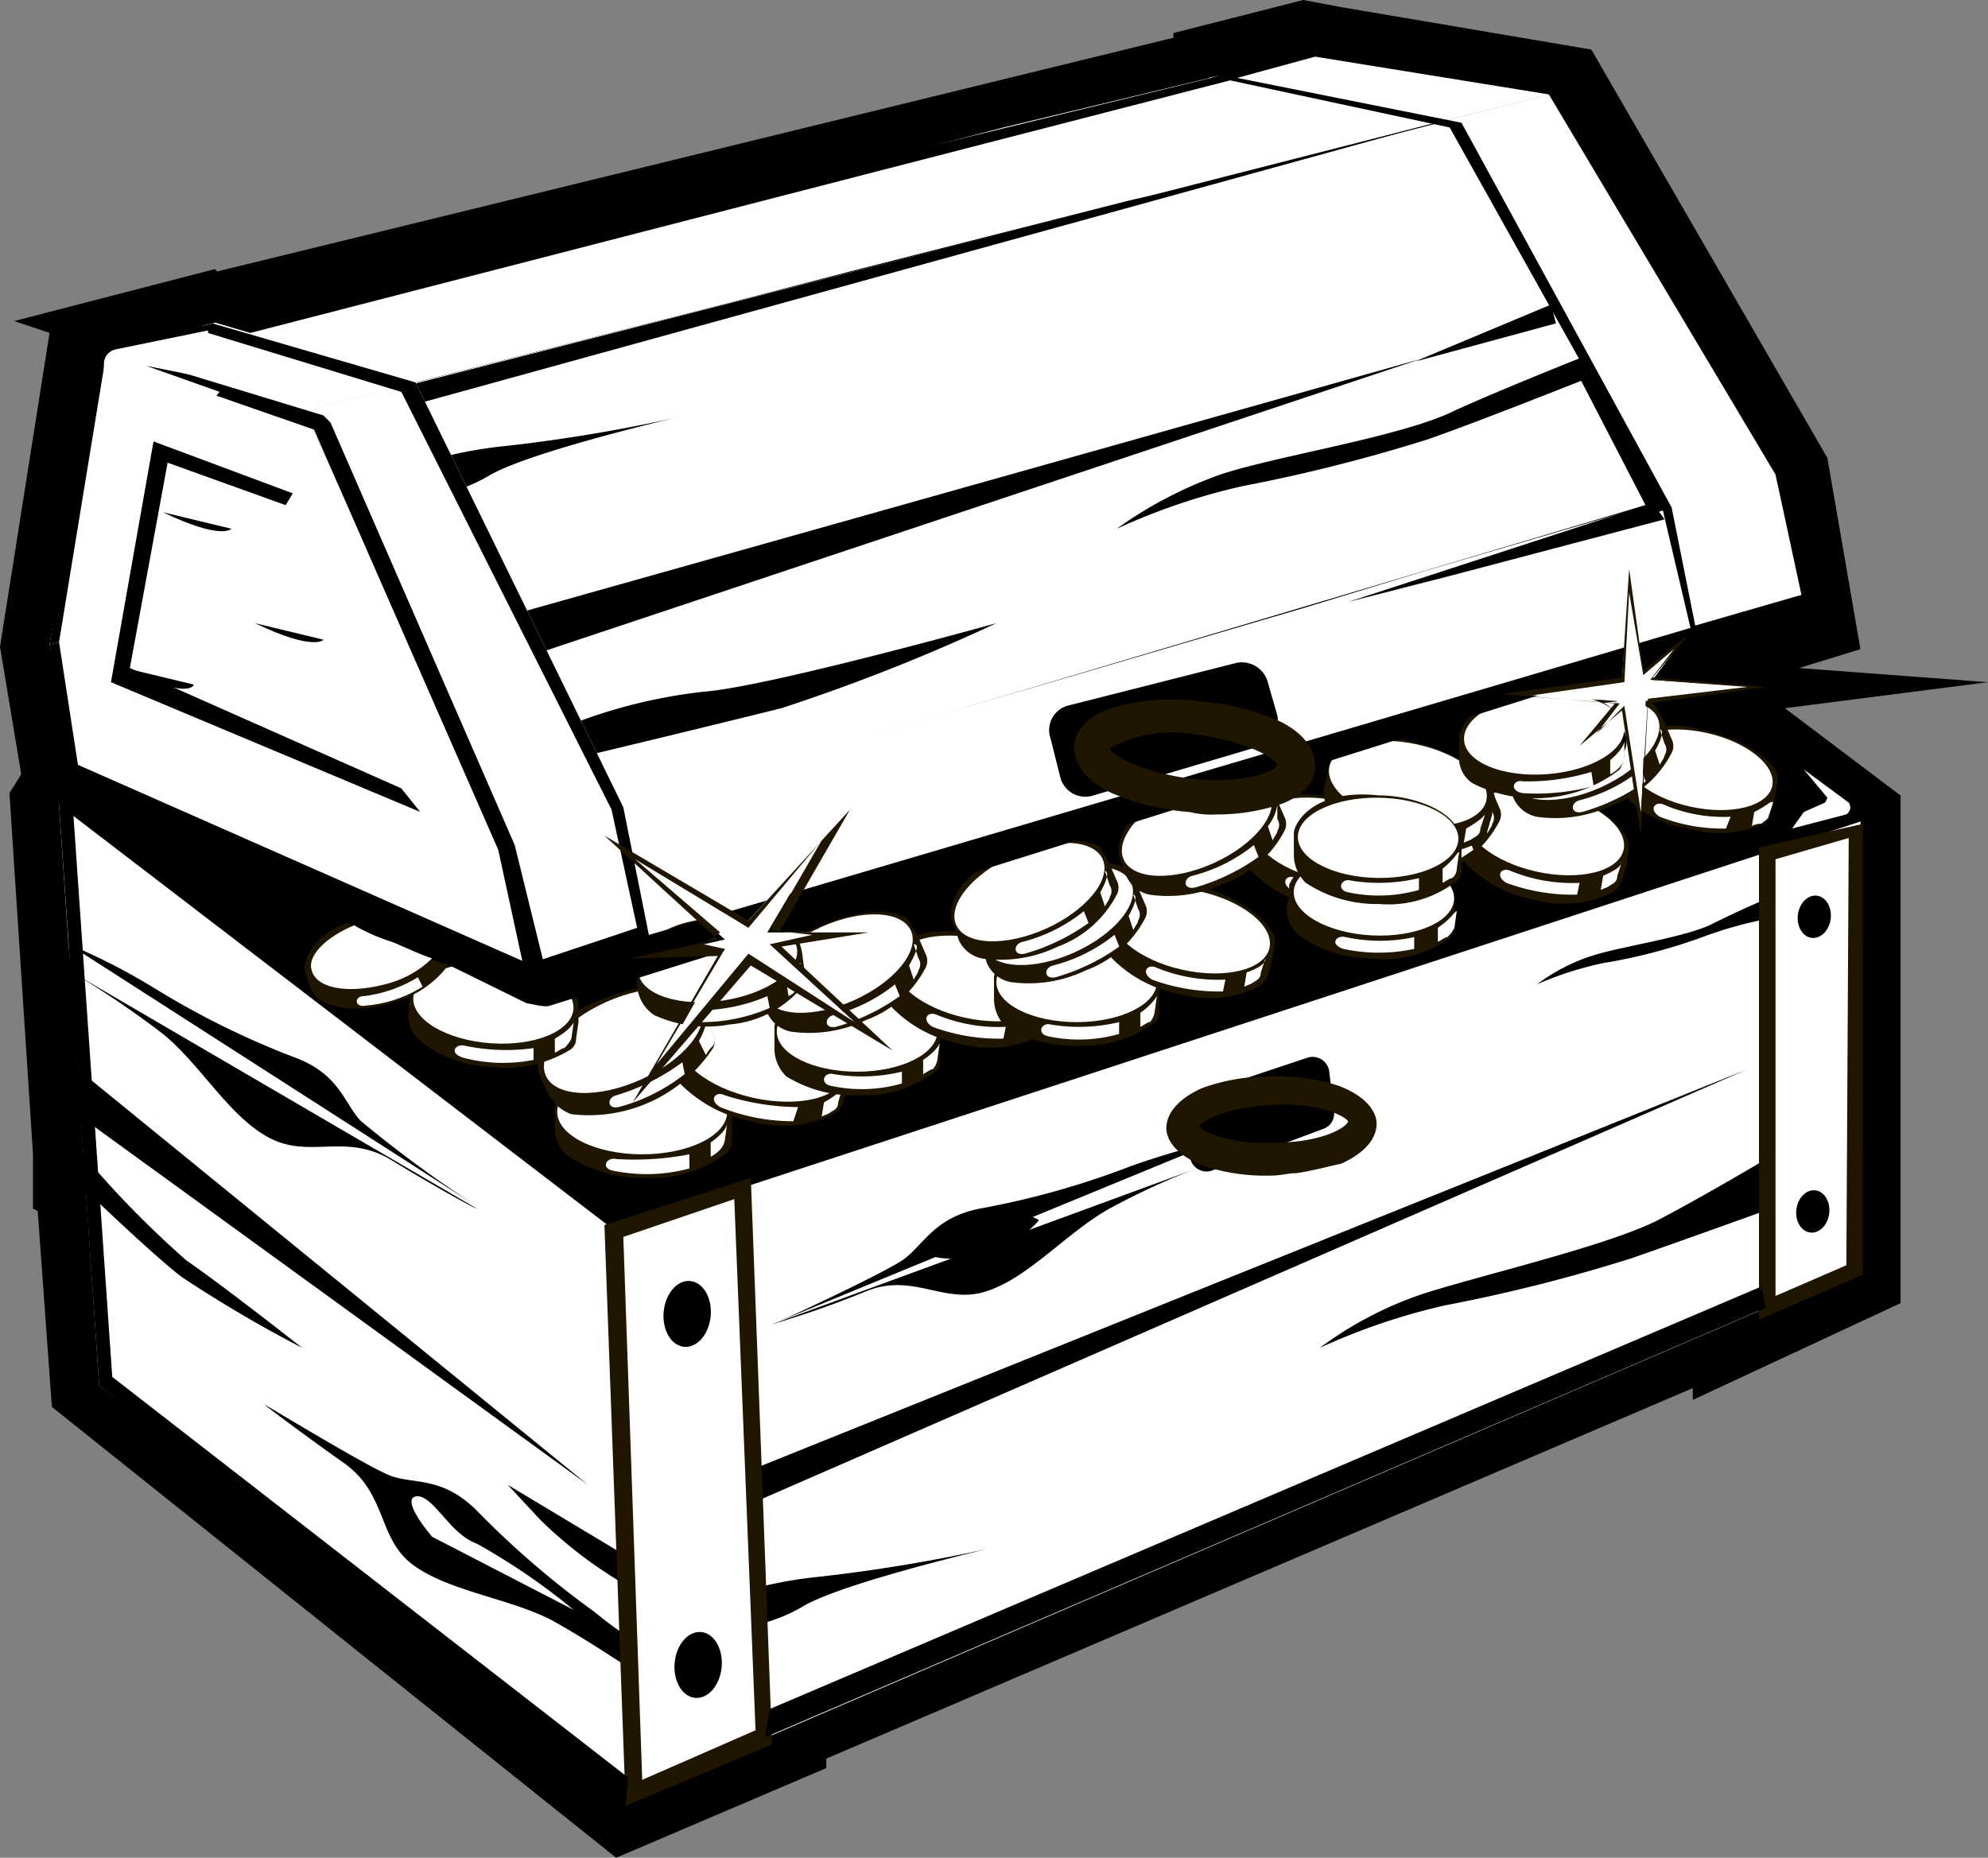 <svg xmlns="http://www.w3.org/2000/svg" width="92.804" height="86.742"><rect width="100%" height="100%" fill="#808080" stroke="none"/><path data-name="Контур 1399" d="M92.8 31.853l-8.817-.661 2.866-.882-1.543-8.928L74.287 2.315 62.6.331 60.84 0l-6.062 1.543v.22L10.14 12.675l-.11-.11L.661 14.99l1.653.551L0 30.2l.992 5.952-.551.882 1.1 16.863v2.535l.22.11.661 9.148 26.342 21.052 9.809-4.188v-.441l40.45-17.3v.551l9.7-4.519v-23.7l-5.4-4.078z"/><g data-name="Сгруппировать 741"><g data-name="Сгруппировать 740" transform="translate(1.433 1.102)"><g data-name="Сгруппировать 737"><g data-name="Сгруппировать 736"><g data-name="Сгруппировать 735"><g data-name="Сгруппировать 639"><path data-name="Контур 1400" d="M77.263 31.412l2.976-.441-3.858-.331-.551-.441.772-.992 1.212-.331 5.07-1.543-1.1-6.282L71.533 3.417 61.061 1.543l-1.212-.11-4.3 1.1-.11.22-.331.11-46.29 11.245.22.11h-.11l-.441.11-.11-.11-4.85 1.215-2.094 13.665.992 6.172h.11l-.661 1.212.772 12.234v.331l.22 3.637v1.433l.11.11.551 8.928 24.468 19.619 6.838-2.976v-.441l45.52-19.509v.441l4.739-2.2V37.254z"/><path data-name="Контур 1401" d="M27.775 84.317l-25.46-20.39-.661-9.038-.11-.11v-2.095l-1.1-16.533.551-.992L0 28.987l2.315-14.769 1.323-.331 1.543-.331 3.527-.882h.11l45.52-11.132.11-.22 5.29-1.323 1.543.22L72.3 2.2l10.691 18.406 1.433 7.715-4.078 1.212.22.992.331 1.653 5.621 4.188v22.38l-7.605 3.527v-.551L36.262 80.239v.441zM4.96 62.494L28.216 81.12l5.18-2.2v-.441l48.386-20.725v.331l1.984-.882V38.025l-10.14-7.495h.11l1.763-2.2v-.11l5.731-1.763-.882-4.739L70.54 4.85l-9.7-1.65-.992-.331-3.307.882-.11.22-1.1.22-41.223 10.027h.11l-6.062 1.433h-.11l-3.307.882-1.984 12.454.882 5.29.772.331-1.1 2.094 1.1 15.871v.882l.11.11z"/></g><g data-name="Сгруппировать 730"><g data-name="Сгруппировать 729" transform="translate(.882 1.433)"><g data-name="Сгруппировать 728"><g data-name="Сгруппировать 727"><g data-name="Сгруппировать 724"><g data-name="Сгруппировать 640"><path data-name="Контур 1402" d="M84.541 35.82l-11.907-8.817-49.157 12.785-22.264-6.172-.772 1.433 25.9 19.839z"/></g><g data-name="Сгруппировать 641"><path data-name="Контур 1403" d="M68.445 27.663l12.344 9.369 3.747-1.212-12.564-9.257z"/></g><g data-name="Сгруппировать 642"><path data-name="Контур 1404" d="M27.334 81.23L2.315 62.163.992 42.654l-.11-1.1-.441-6.505 25.9 19.839.661 19.068.11 1.433z" fill="#fff"/></g><g data-name="Сгруппировать 643"><path data-name="Контур 1405" d="M26.342 54.889l58.2-19.068-.551 21.052-56.657 24.358z" fill="#fff"/></g><g data-name="Сгруппировать 644"><path data-name="Контур 1406" d="M1.323 47.394l23.807 19.4-23.697-17.2z"/></g><g data-name="Сгруппировать 645"><path data-name="Контур 1407" d="M30.2 67.123l49.047-19.729-48.275 21.052z"/></g><g data-name="Сгруппировать 646"><path data-name="Контур 1408" d="M.882 41.552a28.905 28.905 0 014.078 2.094 38.746 38.746 0 006.5 3.2c2.094.772 2.315 2.2 3.086 2.976a58.071 58.071 0 005.4 3.968z"/></g><g data-name="Сгруппировать 647"><path data-name="Контур 1409" d="M19.95 53.897c-.11 0-2.094-1.1-4.078-2.315-2.094-1.212-3.747 0-5.621-.992s-3.2-3.417-4.96-4.85a44.382 44.382 0 00-4.409-2.975z"/></g><g data-name="Сгруппировать 648"><path data-name="Контур 1410" d="M33.727 59.297c.11 0 5.07-2.315 6.062-2.976s1.433-1.984 3.637-2.425a38.93 38.93 0 007.054-1.984c1.543-.551 3.2-.992 4.409-1.323z"/></g><g data-name="Сгруппировать 649"><path data-name="Контур 1411" d="M54.448 51.692a33.2 33.2 0 00-4.96 2.2c-1.984 1.1-3.747 3.2-5.731 3.858s-3.417-.882-5.621 0a44.949 44.949 0 01-4.409 1.547z"/></g><g data-name="Сгруппировать 650"><path data-name="Контур 1412" d="M46.181 54.448a5.585 5.585 0 01-3.086 1.763c-1.763.11-2.425-.11-1.763-.551s2.315-.22 3.307-.992 1.542-.22 1.542-.22z"/></g><g data-name="Сгруппировать 651"><path data-name="Контур 1413" d="M27.114 75.389c-.992-.661-2.535-1.653-3.747-2.315-1.984-.992-4.739-1.323-6.393-2.535s-1.212-3.307-3.2-4.739c-1.87-1.322-3.634-2.645-3.744-2.755.22.11 4.739 2.866 5.842 3.307s2.425 0 4.078 1.653a41.867 41.867 0 005.511 4.74 15.771 15.771 0 001.653 1.212z"/></g><g data-name="Сгруппировать 652"><path data-name="Контур 1414" d="M17.855 69.217c-1.1-1.323-1.212-1.984-.551-1.874.772.22 1.433 1.763 2.645 2.2a30.372 30.372 0 014.517 3.091" fill="#fff"/></g><g data-name="Сгруппировать 653"><path data-name="Контур 1415" d="M31.743 71.968a19.621 19.621 0 014.188-.882 75.78 75.78 0 007.936-1.318s-6.613 1.543-8.6 2.645a7.617 7.617 0 01-2.645.992l-.772-.992-.438-.882z"/></g><g data-name="Сгруппировать 654"><path data-name="Контур 1416" d="M80.128 51.582s-2.755 1.653-5.07 2.866c-2.425 1.212-8.156 2.535-10.912 3.417a17.211 17.211 0 00-4.85 2.535 29.7 29.7 0 015.842-1.984 77.006 77.006 0 008.707-2.2c2.535-.882 6.5-2.315 6.5-2.315z"/></g><g data-name="Сгруппировать 655"><path data-name="Контур 1417" d="M80.349 39.348s-1.323.551-2.645 1.212c-1.212.661-4.409 1.1-5.731 1.543a8.592 8.592 0 00-2.536 1.323 15.623 15.623 0 013.086-.992 25.711 25.711 0 004.629-1.212 18.344 18.344 0 013.2-.882z"/></g><g data-name="Сгруппировать 656"><path data-name="Контур 1418" d="M1.543 51.362a45.727 45.727 0 004.85 4.96c1.763 1.212 5.4 4.078 5.4 4.078a60.769 60.769 0 01-5.621-3.307c-1.433-1.1-4.629-4.188-4.629-4.188v-1.543z"/></g><g data-name="Сгруппировать 657"><path data-name="Контур 1419" d="M27.003 71.531a20.2 20.2 0 01-4.078-3.086l-1.543-1.653 5.511 3.307z"/></g><g data-name="Сгруппировать 659"><g data-name="Сгруппировать 658"><path data-name="Контур 1420" d="M32.404 52.905l.992 25.681-6.062 2.645-.992-26.342z" fill="#fff"/><path data-name="Контур 1421" d="M26.893 81.782l-.992-27.118 6.834-2.2.992 26.452zm-.11-26.563l.882 25.35 5.29-2.315-.992-24.8z" fill="#201600"/></g></g><g data-name="Сгруппировать 661"><g data-name="Сгруппировать 660"><path data-name="Контур 1422" d="M79.798 59.077V37.031l4.85-1.1v21.052zm.772-21.493v20.39l3.307-1.433.11-19.949z" fill="#201600"/></g></g><g data-name="Сгруппировать 662"><path data-name="Контур 1423" d="M82.112 25.571l-4.96 1.433-1.763-6.173 5.4-1.653z" fill="#47280d"/></g><g data-name="Сгруппировать 679"><g data-name="Сгруппировать 663"><path data-name="Контур 1424" d="M1.212 33.616L0 27.554l2.315-13.667 9.585 2.755 9.258 20.28 1.212 6.613z" fill="#fff"/></g><g data-name="Сгруппировать 664"><path data-name="Контур 1425" d="M70.54 1.763l-5.4 1.323-10.912 2.866-3.858.882-13.006 3.306-5.511 1.433-14.769 3.747-5.18 1.323-9.589-2.756 5.29-1.323 14.218-3.527 5.511-1.323L39.015 4.85l5.511-1.433L58.747 0z" fill="#fff"/></g><g data-name="Сгруппировать 665"><path data-name="Контур 1426" d="M70.54 1.763l10.25 17.414-59.628 17.746-9.258-20.281z" fill="#fff"/></g><g data-name="Сгруппировать 666"><path data-name="Контур 1427" d="M82.113 25.571l-4.96 1.433-12.124 3.637-5.29 1.653-11.463 3.417-5.29 1.653-14.88 4.409-5.621 1.653-.11.11-1.213-6.613 5.621-1.763 15.431-4.519 5.29-1.543 11.242-3.307 5.4-1.653 11.242-3.307 5.4-1.653z" fill="#fff"/></g><g data-name="Сгруппировать 667"><path data-name="Контур 1428" d="M54.117 1.1l11.022 1.984 5.4-1.323L58.746 0z" fill="#fff"/></g><g data-name="Сгруппировать 668"><path data-name="Контур 1429" d="M18.627 27.003l45.41-12.785-42.655 14.218z"/></g><g data-name="Сгруппировать 669"><path data-name="Контур 1430" d="M15.982 16.643L65.139 3.086 15.982 15.651z"/></g><g data-name="Сгруппировать 670"><path data-name="Контур 1431" d="M24.028 31.413a24.4 24.4 0 016.5-1.65c2.976-.22 13.667-3.2 13.667-3.2a88.434 88.434 0 01-10.03 3.968c-3.086.772-9.038 2.2-9.038 2.2z"/></g><g data-name="Сгруппировать 671"><path data-name="Контур 1432" d="M17.083 19.174a19.621 19.621 0 014.188-.882 75.782 75.782 0 007.936-1.318s-6.613 1.543-8.6 2.645a7.617 7.617 0 01-2.645.992l-.882-.992-.22-.772z"/></g><g data-name="Сгруппировать 672"><path data-name="Контур 1433" d="M7.605 12.565l9.479 2.755-5.18 1.323-9.589-2.755z" fill="#fff"/></g><g data-name="Сгруппировать 673"><path data-name="Контур 1434" d="M28.104 41.772l-5.621 1.653-1.323-6.5-9.256-20.282 5.18-1.323 9.7 19.839z" fill="#fff"/></g><g data-name="Сгруппировать 674"><path data-name="Контур 1435" d="M72.193 13.887s-4.188 1.653-6.613 2.755c-2.425 1.212-8.266 2.094-10.912 2.976a19.392 19.392 0 00-4.85 2.535 29.7 29.7 0 015.842-1.984 77.007 77.007 0 008.707-2.2c2.535-.882 8.6-3.307 8.6-3.307z"/></g><g data-name="Сгруппировать 675"><path data-name="Контур 1436" d="M82.113 25.57l-4.96 1.433-1.764-6.172-10.25-17.745 5.4-1.323 10.25 17.414z" fill="#fff"/></g><g data-name="Сгруппировать 676"><path data-name="Контур 1437" d="M5.29 21.382l3.2.772s-.445.551-3.2-.772z"/></g><g data-name="Сгруппировать 677"><path data-name="Контур 1438" d="M9.589 26.563l3.2.772s-.445.551-3.2-.772z"/></g><g data-name="Сгруппировать 678"><path data-name="Контур 1439" d="M3.527 28.657l3.2.772c0 .11-.445.661-3.2-.772z"/></g></g><g data-name="Сгруппировать 681" transform="translate(23.587 47.265)"><ellipse data-name="Эллипс 60" cx="3.858" cy="1.984" rx="3.858" ry="1.984" transform="translate(.331 .57)"/><path data-name="Контур 1440" d="M4.188.017C.881-.203 0 1.56 0 1.891v.992a1.571 1.571 0 00.661 1.323 6.379 6.379 0 003.527.992 5.837 5.837 0 003.747-1.1.786.786 0 00.331-.661v-.882a2.427 2.427 0 00-.11-.882C7.825.68 5.731.017 4.188.017zm0 3.968c-1.984 0-3.307-.772-3.307-1.433 0-.551 1.323-1.433 3.307-1.433s3.307.772 3.307 1.433c0 .553-1.323 1.435-3.307 1.435z" fill="#201600"/><ellipse data-name="Эллипс 61" cx="3.968" cy="1.984" rx="3.968" ry="1.984" transform="translate(.11 .129)" fill="#fff"/><g data-name="Сгруппировать 680" fill="#fff"><path data-name="Контур 1441" d="M7.274 3.546v.661a1.522 1.522 0 00.441-.331.836.836 0 00.22-.441l.11-.772s.001.332-.771.883z"/><path data-name="Контур 1442" d="M6.282 4.097a13.578 13.578 0 01-3.417.22c-.441-.11-.772.441-.11.551a7.691 7.691 0 003.527-.11v-.661z"/></g></g><g data-name="Сгруппировать 683" transform="translate(28.976 43.992)"><ellipse data-name="Эллипс 62" cx="1.984" cy="3.858" rx="1.984" ry="3.858" transform="rotate(-77.508 2.766 2.126)"/><path data-name="Контур 1443" d="M4.861.756C1.775-.236.452 1.307.342 1.638c-.11.22-.11.661-.22.992a1.59 1.59 0 00.331 1.433 6.312 6.312 0 003.306 1.763 5.456 5.456 0 003.859-.33 1.1 1.1 0 00.441-.551l.22-.882c0-.22.11-.661.11-.882-.111-.992-1.985-2.094-3.528-2.425zm-.882 3.858C1.995 4.173 1.003 3.071 1.113 2.52s1.543-1.1 3.527-.661 2.976 1.543 2.866 2.094-1.543 1.102-3.527.661z" fill="#201600"/><ellipse data-name="Эллипс 63" cx="1.984" cy="3.968" rx="1.984" ry="3.968" transform="rotate(-77.508 2.413 1.937)" fill="#fff"/><g data-name="Сгруппировать 682" fill="#fff"><path data-name="Контур 1444" d="M7.175 4.945l-.11.661c.22-.11.331-.11.441-.22.22-.11.331-.22.331-.441l.22-.772c0 .11-.11.331-.882.772z"/><path data-name="Контур 1445" d="M5.963 5.165a11.5 11.5 0 01-3.417-.551c-.441-.22-.772.22-.22.551a9.092 9.092 0 003.417.661z"/></g></g><g data-name="Сгруппировать 685" transform="translate(22.353 42.624)"><ellipse data-name="Эллипс 64" cx="3.858" cy="1.984" rx="3.858" ry="1.984" transform="rotate(-24.22 8.72 1.091)"/><path data-name="Контур 1446" d="M3.548 1.463C.462 2.563.348 4.549.462 4.88c.11.22.22.551.441.992a1.936 1.936 0 001.1.992 6.922 6.922 0 006.613-3.086.7.7 0 000-.661l-.331-.772a4.792 4.792 0 00-.441-.772c-.658-.991-2.752-.771-4.296-.11zM5.201 5.1c-1.874.772-3.307.551-3.527.11-.22-.551.551-1.763 2.425-2.645 1.874-.772 3.307-.551 3.527-.11.221.556-.551 1.874-2.424 2.646z" fill="#201600"/><ellipse data-name="Эллипс 65" cx="3.968" cy="1.984" rx="3.968" ry="1.984" transform="rotate(-24.22 7.594 1.63)" fill="#fff"/><g data-name="Сгруппировать 684" fill="#fff"><path data-name="Контур 1447" d="M7.957 3.445l.331.661a1.522 1.522 0 01.331-.441.5.5 0 000-.551l-.331-.769s.11.331-.331 1.1z"/><path data-name="Контур 1448" d="M7.186 4.439A9.914 9.914 0 014.1 5.982c-.441.11-.441.661.11.551A8.541 8.541 0 007.296 4.99z"/></g></g><g data-name="Сгруппировать 687" transform="translate(33.837 43.626)"><ellipse data-name="Эллипс 66" cx="3.747" cy="1.874" rx="3.747" ry="1.874" transform="translate(.22 .571)"/><path data-name="Контур 1449" d="M3.968.018C.882-.202 0 1.451 0 1.781v.992a1.825 1.825 0 00.551 1.323 6.005 6.005 0 003.417.882 5.386 5.386 0 003.527-1.1c.22-.11.22-.331.22-.661v-.772a2.427 2.427 0 00-.11-.882C7.385.681 5.511.018 3.968.018zm0 3.747c-1.874 0-3.086-.772-3.086-1.323s1.212-1.324 3.086-1.324 3.086.772 3.086 1.323-1.212 1.326-3.086 1.326z" fill="#201600"/><ellipse data-name="Эллипс 67" cx="3.747" cy="1.874" rx="3.747" ry="1.874" transform="translate(.11 .13)" fill="#fff"/><g data-name="Сгруппировать 686" fill="#fff"><path data-name="Контур 1450" d="M6.943 3.327v.661c.22-.11.331-.22.441-.22a.836.836 0 00.22-.441l.11-.772s-.11.331-.771.772z"/><path data-name="Контур 1451" d="M5.952 3.878a8.038 8.038 0 01-3.2.11c-.441-.11-.661.441-.11.551a6.785 6.785 0 003.307-.11z"/></g></g><g data-name="Сгруппировать 689" transform="translate(38.936 40.51)"><ellipse data-name="Эллипс 68" cx="1.874" cy="3.747" rx="1.874" ry="3.747" transform="rotate(-77.508 2.612 2.096)"/><path data-name="Контур 1452" d="M4.601.711c-2.976-.882-4.188.551-4.3.882a5.591 5.591 0 01-.22.992 1.755 1.755 0 00.331 1.433 5.925 5.925 0 003.086 1.653 5.222 5.222 0 003.747-.331 1.1 1.1 0 00.441-.551l.22-.772c0-.22.11-.661.11-.882-.219-.991-1.872-2.093-3.415-2.424zm-.772 3.747C1.955 4.017.963 3.025 1.074 2.474s1.433-.992 3.307-.661c1.874.441 2.866 1.433 2.755 1.984s-1.433.988-3.307.662z" fill="#201600"/><ellipse data-name="Эллипс 69" cx="1.874" cy="3.747" rx="1.874" ry="3.747" transform="rotate(-77.508 2.339 1.755)" fill="#fff"/><g data-name="Сгруппировать 688" fill="#fff"><path data-name="Контур 1453" d="M6.804 4.679l-.11.661c.22-.11.331-.11.441-.22.22-.11.331-.22.331-.441l.22-.661s-.11.331-.882.661z"/><path data-name="Контур 1454" d="M5.703 4.9a7.561 7.561 0 01-3.2-.551c-.441-.22-.772.22-.22.551a8.96 8.96 0 003.307.551z"/></g></g><g data-name="Сгруппировать 691" transform="translate(32.605 39.207)"><ellipse data-name="Эллипс 70" cx="3.747" cy="1.874" rx="3.747" ry="1.874" transform="rotate(-24.22 8.285 .978)"/><path data-name="Контур 1455" d="M3.437 1.463C.461 2.563.461 4.329.571 4.663a7.6 7.6 0 01.331.882 1.515 1.515 0 001.1.882 6.169 6.169 0 003.527-.551 5.1 5.1 0 002.755-2.425.7.7 0 000-.661l-.331-.772c-.11-.22-.331-.551-.441-.772-.659-.664-2.644-.44-4.075.217zM4.98 4.88c-1.763.772-3.2.551-3.417.11s.551-1.653 2.315-2.535c1.763-.772 3.2-.551 3.417-.11.22.551-.552 1.761-2.315 2.535z" fill="#201600"/><ellipse data-name="Эллипс 71" cx="3.747" cy="1.874" rx="3.747" ry="1.874" transform="rotate(-24.22 7.172 1.54)" fill="#fff"/><g data-name="Сгруппировать 690" fill="#fff"><path data-name="Контур 1456" d="M7.515 3.337l.22.661c.11-.22.22-.331.22-.441a.492.492 0 000-.551l-.22-.661c.221 0 .221.22-.22.992z"/><path data-name="Контур 1457" d="M6.859 4.219a7.506 7.506 0 01-2.866 1.433c-.441.11-.441.661.11.551A9.612 9.612 0 007.079 4.77z"/></g></g><g data-name="Сгруппировать 693" transform="translate(44.087 41.312)"><ellipse data-name="Эллипс 72" cx="3.747" cy="1.874" rx="3.747" ry="1.874" transform="translate(.22 .571)"/><path data-name="Контур 1458" d="M3.968.018C.882-.202 0 1.451 0 1.781v.992a1.825 1.825 0 00.551 1.323 6.005 6.005 0 003.417.882 5.386 5.386 0 003.527-1.1c.22-.11.22-.331.22-.661v-.772a2.427 2.427 0 00-.11-.882C7.385.681 5.4.018 3.968.018zm0 3.747c-1.874 0-3.086-.772-3.086-1.323s1.212-1.324 3.086-1.324 3.086.772 3.086 1.323-1.212 1.326-3.086 1.326z" fill="#201600"/><ellipse data-name="Эллипс 73" cx="3.747" cy="1.874" rx="3.747" ry="1.874" transform="translate(.11 .13)" fill="#fff"/><g data-name="Сгруппировать 692" fill="#fff"><path data-name="Контур 1459" d="M6.833 3.436v.661c.22-.11.331-.22.441-.22a.836.836 0 00.22-.441l.11-.772a2.663 2.663 0 01-.771.772z"/><path data-name="Контур 1460" d="M5.842 3.878a8.038 8.038 0 01-3.2.11c-.441-.11-.661.441-.11.551a6.785 6.785 0 003.307-.11z"/></g></g><g data-name="Сгруппировать 695" transform="translate(49.13 38.275)"><ellipse data-name="Эллипс 74" cx="1.874" cy="3.747" rx="1.874" ry="3.747" transform="rotate(-77.508 2.545 2.042)"/><path data-name="Контур 1461" d="M4.657.632c-2.976-.882-4.188.551-4.3.882a5.591 5.591 0 01-.22.992 1.755 1.755 0 00.331 1.433 5.925 5.925 0 003.086 1.653 5.222 5.222 0 003.747-.331 1.1 1.1 0 00.441-.551l.22-.772c0-.22.11-.661.11-.882C7.853 2.065 6.09.963 4.657.632zm-.882 3.747C1.901 3.938.909 2.946 1.02 2.395s1.433-.992 3.307-.661c1.874.441 2.866 1.433 2.755 1.984S5.649 4.82 3.775 4.38z" fill="#201600"/><ellipse data-name="Эллипс 75" cx="1.874" cy="3.747" rx="1.874" ry="3.747" transform="rotate(-77.508 2.327 1.77)" fill="#fff"/><g data-name="Сгруппировать 694" fill="#fff"><path data-name="Контур 1462" d="M6.75 4.599l-.11.661c.22-.11.331-.11.441-.22.22-.11.331-.22.331-.441l.22-.661c0 .11 0 .331-.882.661z"/><path data-name="Контур 1463" d="M5.759 4.93a7.561 7.561 0 01-3.2-.551c-.441-.22-.772.22-.22.551a8.96 8.96 0 003.307.551z"/></g></g><g data-name="Сгруппировать 697" transform="translate(42.888 36.976)"><ellipse data-name="Эллипс 76" cx="3.747" cy="1.874" rx="3.747" ry="1.874" transform="rotate(-24.22 8.34 1.234)"/><path data-name="Контур 1464" d="M3.404 1.379C.428 2.479.428 4.245.538 4.579a7.594 7.594 0 01.331.882 1.515 1.515 0 001.1.882 6.169 6.169 0 003.527-.551 5.1 5.1 0 002.755-2.425.7.7 0 000-.661l-.331-.772c-.11-.22-.331-.551-.441-.772-.659-.664-2.753-.44-4.075.217zm1.543 3.417c-1.763.772-3.2.551-3.417.11s.551-1.653 2.315-2.535c1.763-.772 3.2-.551 3.417-.11.22.551-.552 1.761-2.315 2.535z" fill="#201600"/><ellipse data-name="Эллипс 77" cx="3.747" cy="1.874" rx="3.747" ry="1.874" transform="rotate(-24.22 7.172 1.54)" fill="#fff"/><g data-name="Сгруппировать 696" fill="#fff"><path data-name="Контур 1465" d="M7.482 3.253l.22.661c.11-.22.22-.331.22-.441a.492.492 0 000-.551l-.22-.661c.111 0 .221.22-.22.992z"/><path data-name="Контур 1466" d="M6.826 4.135A7.506 7.506 0 013.96 5.568c-.441.11-.441.661.11.551a9.612 9.612 0 002.976-1.433z"/></g></g><g data-name="Сгруппировать 699" transform="translate(55.726 34.067)"><ellipse data-name="Эллипс 78" cx="1.874" cy="3.747" rx="1.874" ry="3.747" transform="rotate(-77.508 2.627 2.108)"/><path data-name="Контур 1467" d="M4.563.762c-2.976-.882-4.188.551-4.3.882a5.591 5.591 0 01-.22.992 1.755 1.755 0 00.331 1.433A5.925 5.925 0 003.46 5.722a5.222 5.222 0 003.747-.331 1.1 1.1 0 00.441-.551l.22-.772c0-.22.11-.661.11-.882C7.759 2.085 6.106 1.093 4.563.762zm-.772 3.637C1.917 3.958.925 2.966 1.036 2.415s1.433-.992 3.307-.661c1.874.441 2.866 1.433 2.755 1.984-.11.661-1.433 1.098-3.307.661z" fill="#201600"/><ellipse data-name="Эллипс 79" cx="1.874" cy="3.747" rx="1.874" ry="3.747" transform="rotate(-77.508 2.285 1.822)" fill="#fff"/><g data-name="Сгруппировать 698" fill="#fff"><path data-name="Контур 1468" d="M6.767 4.73l-.11.661c.22-.11.331-.11.441-.22.22-.11.331-.22.331-.441l.22-.661s-.11.331-.882.661z"/><path data-name="Контур 1469" d="M5.666 4.951a7.562 7.562 0 01-3.2-.551c-.441-.22-.772.22-.22.551a8.96 8.96 0 003.307.551z"/></g></g><g data-name="Сгруппировать 701" transform="translate(49.374 32.812)"><ellipse data-name="Эллипс 80" cx="3.747" cy="1.874" rx="3.747" ry="1.874" transform="rotate(-24.22 8.283 .978)"/><path data-name="Контур 1470" d="M3.421 1.465C.445 2.565.445 4.331.555 4.665a7.594 7.594 0 01.331.882 1.515 1.515 0 001.1.882 6.169 6.169 0 003.527-.551 5.1 5.1 0 002.755-2.425.7.7 0 000-.661l-.331-.772c-.11-.22-.331-.551-.441-.772-.659-.664-2.644-.44-4.075.217zm1.543 3.417c-1.763.772-3.2.551-3.417.11s.551-1.653 2.315-2.535c1.763-.772 3.2-.551 3.417-.11.22.551-.552 1.761-2.315 2.535z" fill="#201600"/><ellipse data-name="Эллипс 81" cx="3.747" cy="1.874" rx="3.747" ry="1.874" transform="rotate(-24.22 7.172 1.54)" fill="#fff"/><g data-name="Сгруппировать 700" fill="#fff"><path data-name="Контур 1471" d="M7.499 3.229l.22.661c.11-.22.22-.331.22-.441a.492.492 0 000-.551v-.661a2.114 2.114 0 01-.44.992z"/><path data-name="Контур 1472" d="M6.843 4.111a7.506 7.506 0 01-2.866 1.433c-.441.11-.441.661.11.551a9.612 9.612 0 002.976-1.433z"/></g></g><g data-name="Сгруппировать 703" transform="translate(65.744 33.693)"><ellipse data-name="Эллипс 82" cx="1.874" cy="3.747" rx="1.874" ry="3.747" transform="rotate(-77.508 2.627 2.108)"/><path data-name="Контур 1473" d="M4.575.805c-2.976-.882-4.188.551-4.3.882a5.591 5.591 0 01-.22.992 1.755 1.755 0 00.331 1.433 5.925 5.925 0 003.086 1.653 5.222 5.222 0 003.747-.331 1.1 1.1 0 00.441-.551l.22-.772c0-.22.11-.661.11-.882C7.771 2.128 6.008 1.136 4.575.805zm-.882 3.637C1.819 4.001.827 3.009.938 2.458s1.433-.992 3.307-.661C6.119 2.238 7.111 3.23 7 3.781c0 .551-1.433 1.098-3.307.661z" fill="#201600"/><ellipse data-name="Эллипс 83" cx="1.874" cy="3.747" rx="1.874" ry="3.747" transform="rotate(-77.508 2.285 1.822)" fill="#fff"/><g data-name="Сгруппировать 702" fill="#fff"><path data-name="Контур 1474" d="M6.779 4.663l-.11.661c.22-.11.331-.11.441-.22.22-.11.331-.22.331-.441l.22-.661c0 .11-.11.331-.882.661z"/><path data-name="Контур 1475" d="M5.678 4.994a7.561 7.561 0 01-3.2-.551c-.441-.22-.772.22-.22.551a8.96 8.96 0 003.307.551z"/></g></g><g data-name="Сгруппировать 705" transform="translate(73.143 30.922)"><ellipse data-name="Эллипс 84" cx="1.763" cy="3.527" rx="1.763" ry="3.527" transform="rotate(-77.508 2.491 1.981)"/><path data-name="Контур 1476" d="M4.337.71C1.471-.172.369 1.261.259 1.482a4.959 4.959 0 01-.22.882A1.449 1.449 0 00.37 3.687 5.1 5.1 0 003.346 5.23a5.27 5.27 0 003.527-.22.606.606 0 00.331-.551l.22-.772c0-.22.11-.661.11-.882C7.425 2.033 5.772 1.041 4.337.71zm-.772 3.527C1.802 3.796.81 2.914.92 2.363s1.433-.992 3.2-.551 2.755 1.323 2.645 1.874-1.434.882-3.197.551z" fill="#201600"/><ellipse data-name="Эллипс 85" cx="1.763" cy="3.527" rx="1.763" ry="3.527" transform="rotate(-77.508 2.147 1.719)" fill="#fff"/><g data-name="Сгруппировать 704" fill="#fff"><path data-name="Контур 1477" d="M6.434 4.458l-.11.656a.833.833 0 01.441-.11c.11-.11.331-.22.331-.331l.22-.661c-.11-.106-.22.115-.882.446z"/><path data-name="Контур 1478" d="M5.332 4.678a7 7 0 01-3.086-.551c-.441-.22-.772.22-.22.551a8.03 8.03 0 003.086.551z"/></g></g><g data-name="Сгруппировать 707" transform="translate(67.461 29.268)"><ellipse data-name="Эллипс 86" cx="3.747" cy="1.874" rx="3.747" ry="1.874" transform="rotate(-24.22 8.34 1.234)"/><path data-name="Контур 1479" d="M3.409 1.372C.433 2.472.433 4.238.543 4.572a7.6 7.6 0 01.331.882 1.515 1.515 0 001.1.882 6.169 6.169 0 003.527-.551A5.1 5.1 0 008.256 3.36a.7.7 0 000-.661l-.331-.772c-.11-.22-.331-.551-.441-.772-.659-.554-2.644-.333-4.075.217zm1.543 3.527c-1.763.772-3.2.551-3.417.11s.551-1.653 2.315-2.535c1.763-.772 3.2-.551 3.417-.11.22.551-.552 1.763-2.315 2.535z" fill="#201600"/><ellipse data-name="Эллипс 87" cx="3.747" cy="1.874" rx="3.747" ry="1.874" transform="rotate(-24.22 7.172 1.54)" fill="#fff"/><g data-name="Сгруппировать 706" fill="#fff"><path data-name="Контур 1480" d="M7.487 3.246l.22.661c.11-.22.22-.331.22-.441a.492.492 0 000-.551l-.22-.661c.111 0 .221.22-.22.992z"/><path data-name="Контур 1481" d="M6.831 4.128a7.506 7.506 0 01-2.866 1.433c-.441.11-.441.661.11.551a9.612 9.612 0 002.976-1.433z"/></g></g><g data-name="Сгруппировать 709" transform="translate(59.407 32.467)"><ellipse data-name="Эллипс 88" cx="3.747" cy="1.874" rx="3.747" ry="1.874" transform="rotate(-24.22 8.34 1.234)"/><path data-name="Контур 1482" d="M3.418 1.37C.442 2.47.442 4.236.552 4.57a7.594 7.594 0 01.331.882 1.515 1.515 0 001.1.882 6.169 6.169 0 003.527-.551 5.1 5.1 0 002.755-2.425.7.7 0 000-.661l-.331-.772c-.11-.22-.331-.551-.441-.772C6.834.599 4.849.82 3.418 1.37zm1.543 3.527c-1.763.772-3.2.551-3.417.11s.551-1.653 2.315-2.535c1.763-.772 3.2-.551 3.417-.11.22.551-.552 1.763-2.315 2.535z" fill="#201600"/><ellipse data-name="Эллипс 89" cx="3.747" cy="1.874" rx="3.747" ry="1.874" transform="rotate(-24.22 7.172 1.54)" fill="#fff"/><g data-name="Сгруппировать 708" fill="#fff"><path data-name="Контур 1483" d="M7.496 3.243l.22.661c.11-.22.22-.331.22-.441a.492.492 0 000-.551l-.22-.661c.111 0 .221.331-.22.992z"/><path data-name="Контур 1484" d="M6.84 4.125a7.506 7.506 0 01-2.866 1.433c-.441.11-.441.661.11.551A9.612 9.612 0 007.06 4.676z"/></g></g><g data-name="Сгруппировать 711" transform="translate(57.754 37.179)"><ellipse data-name="Эллипс 90" cx="1.874" cy="3.747" rx="1.874" ry="3.747" transform="rotate(-87.13 2.416 1.983)"/><path data-name="Контур 1485" d="M4.188.074C1.1-.367.22 1.286.11 1.617a3.8 3.8 0 01-.11.992 1.605 1.605 0 00.551 1.323 5.62 5.62 0 003.307 1.1 5.126 5.126 0 003.637-.882.606.606 0 00.331-.551v-.772a2.427 2.427 0 00-.11-.882C7.605.956 5.731.184 4.188.074zm-.11 3.858C2.204 3.822.992 3.05.992 2.499s1.323-1.212 3.2-1.212c1.874.11 3.086.882 3.086 1.433-.114.547-1.326 1.212-3.2 1.212z" fill="#201600"/><ellipse data-name="Эллипс 91" cx="1.874" cy="3.747" rx="1.874" ry="3.747" transform="rotate(-87.13 2.1 1.764)" fill="#fff"/><g data-name="Сгруппировать 710" fill="#fff"><path data-name="Контур 1486" d="M7.054 3.602v.661c.22-.11.331-.22.441-.22a1.522 1.522 0 00.331-.441l.11-.772c-.11 0-.221.331-.882.772z"/><path data-name="Контур 1487" d="M5.951 4.041a7.56 7.56 0 01-3.2 0c-.441-.11-.772.331-.11.551a7.843 7.843 0 003.307 0z"/></g></g><g data-name="Сгруппировать 713" transform="translate(16.753 42.166)"><ellipse data-name="Эллипс 92" cx="1.874" cy="3.747" rx="1.874" ry="3.747" transform="rotate(-85.843 2.366 2.041)"/><path data-name="Контур 1488" d="M4.188.158C1.102-.283.22 1.258.11 1.591c0 .22-.11.551-.11.992a1.605 1.605 0 00.551 1.323 5.644 5.644 0 003.307 1.212 5.777 5.777 0 003.637-.772.606.606 0 00.331-.551l.11-.772v-.882C7.605 1.04 5.731.269 4.188.158zm-.331 3.747C1.983 3.795.771 2.913.881 2.362c0-.551 1.323-1.212 3.2-1.1s3.086.992 2.976 1.543c-.003.546-1.326 1.321-3.199 1.101z" fill="#201600"/><ellipse data-name="Эллипс 93" cx="1.874" cy="3.747" rx="1.874" ry="3.747" transform="rotate(-85.843 2.055 1.82)" fill="#fff"/><g data-name="Сгруппировать 712" fill="#fff"><path data-name="Контур 1489" d="M6.833 3.796v.661c.22-.11.331-.22.441-.22a1.522 1.522 0 00.331-.441l.11-.772s-.11.331-.882.772z"/><path data-name="Контур 1490" d="M5.841 4.237a9.318 9.318 0 01-3.2-.11c-.441-.11-.772.331-.11.551a7.28 7.28 0 003.307.11z"/></g></g><g data-name="Сгруппировать 715" transform="translate(59.343 31.431)"><ellipse data-name="Эллипс 94" cx="1.874" cy="3.747" rx="1.874" ry="3.747" transform="rotate(-77.94 2.612 2.113)"/><path data-name="Контур 1491" d="M4.583.753C1.607-.129.395 1.304.395 1.635a5.592 5.592 0 01-.22.992A1.755 1.755 0 00.506 4.06a5.925 5.925 0 003.086 1.653 5.15 5.15 0 003.747-.331 1.1 1.1 0 00.441-.551L8 4.059c0-.22.11-.661.11-.882C7.779 2.076 6.015 1.084 4.583.753zM3.811 4.5C1.937 4.059.945 3.067 1.056 2.516s1.433-.992 3.307-.661c1.874.441 2.866 1.433 2.755 1.984s-1.548.988-3.307.662z" fill="#201600"/><ellipse data-name="Эллипс 95" cx="1.874" cy="3.747" rx="1.874" ry="3.747" transform="rotate(-77.94 2.27 1.827)" fill="#fff"/><g data-name="Сгруппировать 714" fill="#fff"><path data-name="Контур 1492" d="M6.787 4.72l-.11.661c.22-.11.331-.11.441-.22.22-.11.331-.22.331-.441l.22-.661s-.11.22-.882.661z"/><path data-name="Контур 1493" d="M5.686 4.941a7.561 7.561 0 01-3.2-.551c-.441-.22-.772.22-.22.551a8.96 8.96 0 003.307.551z"/></g></g><g data-name="Сгруппировать 717" transform="translate(27.197 39.9)"><ellipse data-name="Эллипс 96" cx="3.747" cy="1.874" rx="3.747" ry="1.874" transform="rotate(-8.778 11.109 .06)"/><path data-name="Контур 1494" d="M3.774.439C.688.659.137 2.423.137 2.754c0 .22.11.551.11.992a1.807 1.807 0 00.772 1.212 5.9 5.9 0 003.527.441 4.963 4.963 0 003.307-1.653 1.567 1.567 0 00.22-.661l-.11-.772a2.594 2.594 0 00-.22-.882C7.191.549 5.207.219 3.774.439zm.551 3.747c-1.874.331-3.2-.331-3.307-.772s.992-1.433 2.866-1.763 3.2.331 3.307.772c.11.551-.992 1.543-2.866 1.764z" fill="#201600"/><ellipse data-name="Эллипс 97" cx="3.747" cy="1.874" rx="3.747" ry="1.874" transform="rotate(-8.778 7.453 .572)" fill="#fff"/><g data-name="Сгруппировать 716" fill="#fff"><path data-name="Контур 1495" d="M7.191 3.416l.11.661q.331-.165.331-.331a.836.836 0 00.22-.441v-.771c-.11 0 0 .22-.661.882z"/><path data-name="Контур 1496" d="M6.31 4.077a8.2 8.2 0 01-3.2.661c-.441 0-.661.551 0 .551a7.944 7.944 0 003.307-.661z"/></g></g><g data-name="Сгруппировать 719" transform="translate(41.556 35.869)"><ellipse data-name="Эллипс 98" cx="3.747" cy="1.874" rx="3.747" ry="1.874" transform="rotate(-24.22 8.34 1.234)"/><path data-name="Контур 1497" d="M3.413 1.385C.437 2.485.437 4.251.547 4.585a7.6 7.6 0 01.331.882 1.515 1.515 0 001.1.882 6.169 6.169 0 003.527-.551A5.1 5.1 0 008.26 3.373a.7.7 0 000-.661l-.331-.772c-.11-.22-.331-.551-.441-.772-.659-.554-2.753-.333-4.075.217zm1.543 3.527c-1.763.772-3.2.551-3.417.11s.551-1.653 2.315-2.535c1.763-.772 3.2-.551 3.417-.11S6.719 4.14 4.956 4.912z" fill="#201600"/><ellipse data-name="Эллипс 99" cx="3.747" cy="1.874" rx="3.747" ry="1.874" transform="rotate(-24.22 7.172 1.54)" fill="#fff"/><g data-name="Сгруппировать 718" fill="#fff"><path data-name="Контур 1498" d="M7.491 3.259l.22.661c.11-.22.22-.331.22-.441a.492.492 0 000-.551l-.22-.661c.111 0 .221.22-.22.992z"/><path data-name="Контур 1499" d="M6.725 4.141a7.506 7.506 0 01-2.866 1.433c-.441.11-.441.661.11.551a9.612 9.612 0 002.976-1.433z"/></g></g><g data-name="Сгруппировать 721" transform="translate(65.8 29.589)"><ellipse data-name="Эллипс 100" cx="3.747" cy="1.874" rx="3.747" ry="1.874" transform="rotate(-4.375 14.775 -2.097)"/><path data-name="Контур 1500" d="M3.858.168C.772.168 0 1.931 0 2.262v.992a1.383 1.383 0 00.661 1.212 6.457 6.457 0 006.834-.661 1.567 1.567 0 00.22-.661l-.11-.772a2.594 2.594 0 00-.22-.882C7.385.61 5.4.059 3.858.168zm.331 3.747c-1.874.11-3.2-.551-3.2-1.1s1.1-1.433 2.976-1.543 3.2.551 3.2 1.1-1.103 1.434-2.977 1.545z" fill="#201600"/><ellipse data-name="Эллипс 101" cx="3.747" cy="1.874" rx="3.747" ry="1.874" transform="rotate(-4.375 7.531 -.866)" fill="#fff"/><g data-name="Сгруппировать 720" fill="#fff"><path data-name="Контур 1501" d="M7.054 3.366v.661a1.521 1.521 0 00.441-.331.836.836 0 00.22-.441v-.771s0 .331-.661.882z"/><path data-name="Контур 1502" d="M6.173 3.917a10.156 10.156 0 01-3.2.441c-.441-.11-.661.441 0 .551a10.311 10.311 0 003.307-.331z"/></g></g><g data-name="Сгруппировать 723" transform="translate(58.085 34.565)"><ellipse data-name="Эллипс 102" cx="1.874" cy="3.747" rx="1.874" ry="3.747" transform="rotate(-89.212 2.24 2.057)"/><path data-name="Контур 1503" d="M3.968.039C.882-.292 0 1.362 0 1.802v.992a1.825 1.825 0 00.551 1.323 5.988 5.988 0 003.417.992 5.186 5.186 0 003.527-.992.666.666 0 00.331-.661v-.772a2.427 2.427 0 00-.11-.882C7.385.704 5.511.039 3.968.039zm0 3.747c-1.874 0-3.086-.772-3.086-1.323S2.094 1.14 3.968 1.14s3.086.772 3.086 1.323S5.842 3.79 3.968 3.79z" fill="#201600"/><ellipse data-name="Эллипс 103" cx="1.874" cy="3.747" rx="1.874" ry="3.747" transform="rotate(-89.212 2.028 1.839)" fill="#fff"/><g data-name="Сгруппировать 722" fill="#fff"><path data-name="Контур 1504" d="M6.944 3.461v.661c.22-.11.331-.22.441-.22a.573.573 0 00.22-.441l.11-.772c-.11 0-.11.22-.771.772z"/><path data-name="Контур 1505" d="M5.842 3.901a8.038 8.038 0 01-3.2.11c-.441-.11-.661.441-.11.551a6.785 6.785 0 003.307-.11z"/></g></g></g><g data-name="Сгруппировать 725"><path data-name="Контур 1506" d="M47.504 30.42l7.822-1.984a1.254 1.254 0 011.543.882l.441 1.543a1.263 1.263 0 01-.772 1.433l-7.822 2.315a1.208 1.208 0 01-1.543-.882l-.441-1.763a1.191 1.191 0 01.772-1.544z"/></g><g data-name="Сгруппировать 726"><path data-name="Контур 1507" d="M53.456 48.606l5.29-1.763a.782.782 0 01.992.661l.22 1.874a.738.738 0 01-.441.772l-5.29 1.984a.782.782 0 01-.992-.661l-.11-2.094c-.22-.439 0-.663.331-.773z"/></g></g></g><path data-name="Контур 1508" d="M80.128 58.526l-46.732 20.06.22-1.323 46.292-19.729z"/><path data-name="Контур 1509" d="M21.713 36.923l-8.6-19.729-.331-.331-10.137-3.086-.441.22 10.14 3.527 8.6 19.619 1.433 6.613.882-.551z"/><path data-name="Контур 1510" d="M75.389 21.713l-10.03 2.645-4.739 1.212 14.218-4.629z"/><ellipse data-name="Эллипс 104" cx="1.543" cy="1.102" rx="1.543" ry="1.102" transform="rotate(-84.78 47.266 14.5)"/><ellipse data-name="Эллипс 105" cx="1.543" cy="1.102" rx="1.543" ry="1.102" transform="rotate(-84.78 56.5 22.414)"/><ellipse data-name="Эллипс 106" cx=".992" cy=".772" rx=".992" ry=".772" transform="rotate(-82.998 64.009 -25.476)"/><ellipse data-name="Эллипс 107" cx=".992" cy=".772" rx=".992" ry=".772" transform="rotate(-82.998 71.75 -18.558)"/><path data-name="Контур 1511" d="M26.783 35.16l-9.7-19.839-9.478-2.756-.441.11-.11-.11-4.96 1.212L0 27.555l.441-.11 2.2-13.447.441.11 4.3-1.1 9.04 2.757 9.81 19.5 1.433 6.613.441-.11z"/><path data-name="Контур 1512" d="M2.976 62.493l-.661-.331L.441 35.049l.661.331z"/><path data-name="Контур 1513" d="M26.894 81.781L2.315 62.163v-.882l24.689 19.178z"/><path data-name="Контур 1514" d="M28.105 41.77l-5.731 1.876.11-1.212 5.29-1.764z"/><path data-name="Контур 1515" d="M77.152 27.444L27.444 42.323l.551-1.212 48.827-14.108z"/></g><path data-name="Контур 1516" d="M82.002 20.941L71.642 3.086 61.061 1.212l-1.323-.22-4.409 1.1.11.331-.331.11L8.377 13.892l1.874.551L55.991 2.65l10.25 2.2 9.92 17.742 1.321 5.624-53.785 15.876-21.492-9.483-.882-5.731-.441.11.992 6.282 21.272 10.471c.11 0 .882.22 1.1.11l58.967-18.517zm-5.4 1.651l-9.81-17.963-10.47-2.094 3.637-.992 10.912 1.763 10.58 17.746 1.212 5.621-4.96 1.433z"/></g><path data-name="Контур 1517" d="M55.329 36.926a4.133 4.133 0 01-1.212-.11 11.742 11.742 0 01-3.637-.882c-1.653-.772-1.763-1.763-1.763-2.2s.331-1.433 2.094-1.874a10.1 10.1 0 013.747-.22 11.742 11.742 0 013.637.882c1.653.772 1.763 1.763 1.763 2.2 0 .441-.331 1.433-2.094 1.874a9.4 9.4 0 01-2.535.33zm-4.96-3.086c.11.331 1.433 1.1 3.858 1.433 2.425.22 3.858-.331 3.968-.661-.11-.331-1.433-1.1-3.858-1.433a6.158 6.158 0 00-3.968.657z" fill="#201600"/><path data-name="Контур 1518" d="M59.077 53.676c-.331 0-.772.11-1.1.11a9.341 9.341 0 01-3.2-.441c-1.433-.551-1.763-1.323-1.763-1.763s.22-1.212 1.653-1.874a9.216 9.216 0 013.2-.551 9.341 9.341 0 013.2.441c1.433.551 1.763 1.323 1.763 1.763 0 .441-.22 1.212-1.653 1.874-.557.11-1.328.331-2.1.441zm-4.519-2.2c.11.22 1.323.882 3.527.772 2.094 0 3.307-.661 3.417-.992-.11-.22-1.323-.882-3.527-.772s-3.307.767-3.417.988z" fill="#201600"/><g data-name="Сгруппировать 732"><g data-name="Сгруппировать 731"><path data-name="Контур 1519" d="M33.616 43.757l5.07 3.086-4.077-3.857 2.425-.551h-2.646l2.535-4.3-3.527 3.859-5.18-2.976 4.188 3.747-2.425.551 2.425-.11-3.088 5.511z" fill="#fff"/><path data-name="Контур 1520" d="M28.106 50.37l3.968-6.834-4.078.11 4.078-.882-5.291-4.849 6.723 3.968 4.739-5.18-3.307 5.731h4.188l-4.078.661 5.18 4.85-6.613-3.968zm4.3-7.164l-3.2 5.4 4.3-5.18 4.96 3.2-3.968-3.637 1.984-.441-1.984-.22 2.425-4.188-3.417 4.078-5.29-3.2 3.967 3.416-.772.551z" fill="#201600"/></g></g><g data-name="Сгруппировать 734"><g data-name="Сгруппировать 733"><path data-name="Контур 1521" d="M75.389 31.632l5.18-.661-4.852-.331 1.323-1.763-1.761 1.434-.662-4.3-.331 4.629-5.07.661 4.85.331-1.433 1.763 1.653-1.433.882 5.4z" fill="#fff"/><path data-name="Контур 1522" d="M75.166 37.915l-.882-5.842-1.984 1.653 1.653-1.984-5.287-.44 5.621-.772.331-5.07.661 4.739 2.094-1.653-1.653 1.984 5.29.441-5.511.772zm-.772-6.062l.772 4.96.331-5.29 4.629-.551-4.519-.331 1.1-1.433-1.428 1.212-.661-3.86-.22 4.188-4.629.661 4.409.331-1.1 1.433z" fill="#201600"/></g></g></g><path data-name="Контур 1523" d="M11.903 22.485l.331-.551-6.5-2.425-1.987 11.242 14.439 6.058-.882-1.1L4.629 30.09l1.763-9.589z"/></g><path data-name="Контур 1524" d="M76.271 22.704l-.661.22-3.307-6.392.441-.11z"/></g><g data-name="Сгруппировать 739"><path data-name="Контур 1525" d="M16.863 42.875a6.742 6.742 0 01-1.323-.551c-1.433.551-2.425 1.433-2.2 2.315s1.763 1.1 3.417.661a4.421 4.421 0 002.425-1.543c-.886-.333-1.549-.551-2.319-.882z"/><path data-name="Контур 1526" d="M18.627 43.646a3.4 3.4 0 01-2.094 1.212c-1.543.441-2.645.11-2.866-.331-.11-.441.661-1.323 2.2-1.763.11 0 .22 0 .22-.11l-1.318-.661c-1.763.661-1.984 1.874-1.984 2.094a4.492 4.492 0 00.22.772 1.26 1.26 0 00.772.882 4.536 4.536 0 002.976 0 4.776 4.776 0 002.645-1.653.108.108 0 01.11-.11 7.594 7.594 0 01-.881-.332z" fill="#201600"/><path data-name="Контур 1527" d="M16.864 42.875a8.532 8.532 0 01-1.763-.772c-1.323.551-2.2 1.433-1.984 2.094.22.882 1.763 1.1 3.417.661a4.629 4.629 0 002.2-1.212c-.658-.22-1.321-.551-1.87-.771z" fill="#fff"/><g data-name="Сгруппировать 738"><path data-name="Контур 1528" d="M18.075 44.528a6.288 6.288 0 01-2.535.882c-.441 0-.441.551.11.441a5.969 5.969 0 002.645-.882z" fill="#fff"/></g></g><ellipse data-name="Эллипс 108" cx="1.102" cy="1.212" rx="1.102" ry="1.212" transform="translate(24.689 38.797)" fill="#fff"/><path data-name="Контур 1529" d="M71.198 13.998l-6.5 1.763.22-.11 6.062-2.535z"/><path data-name="Контур 1530" d="M8.377 17.745l-4.96-1.433v-.441a.7.7 0 01.551-.661l4.3-.882.441 2.315-3.307-.661 3.415 1.212z" fill="#fff"/></g><path data-name="Контур 1531" d="M86.301 37.474a.384.384 0 01-.11.551l-2.535.661.551-.772.992-.441.11-.22-1.1-1.323z" fill="#fff"/></g></svg>